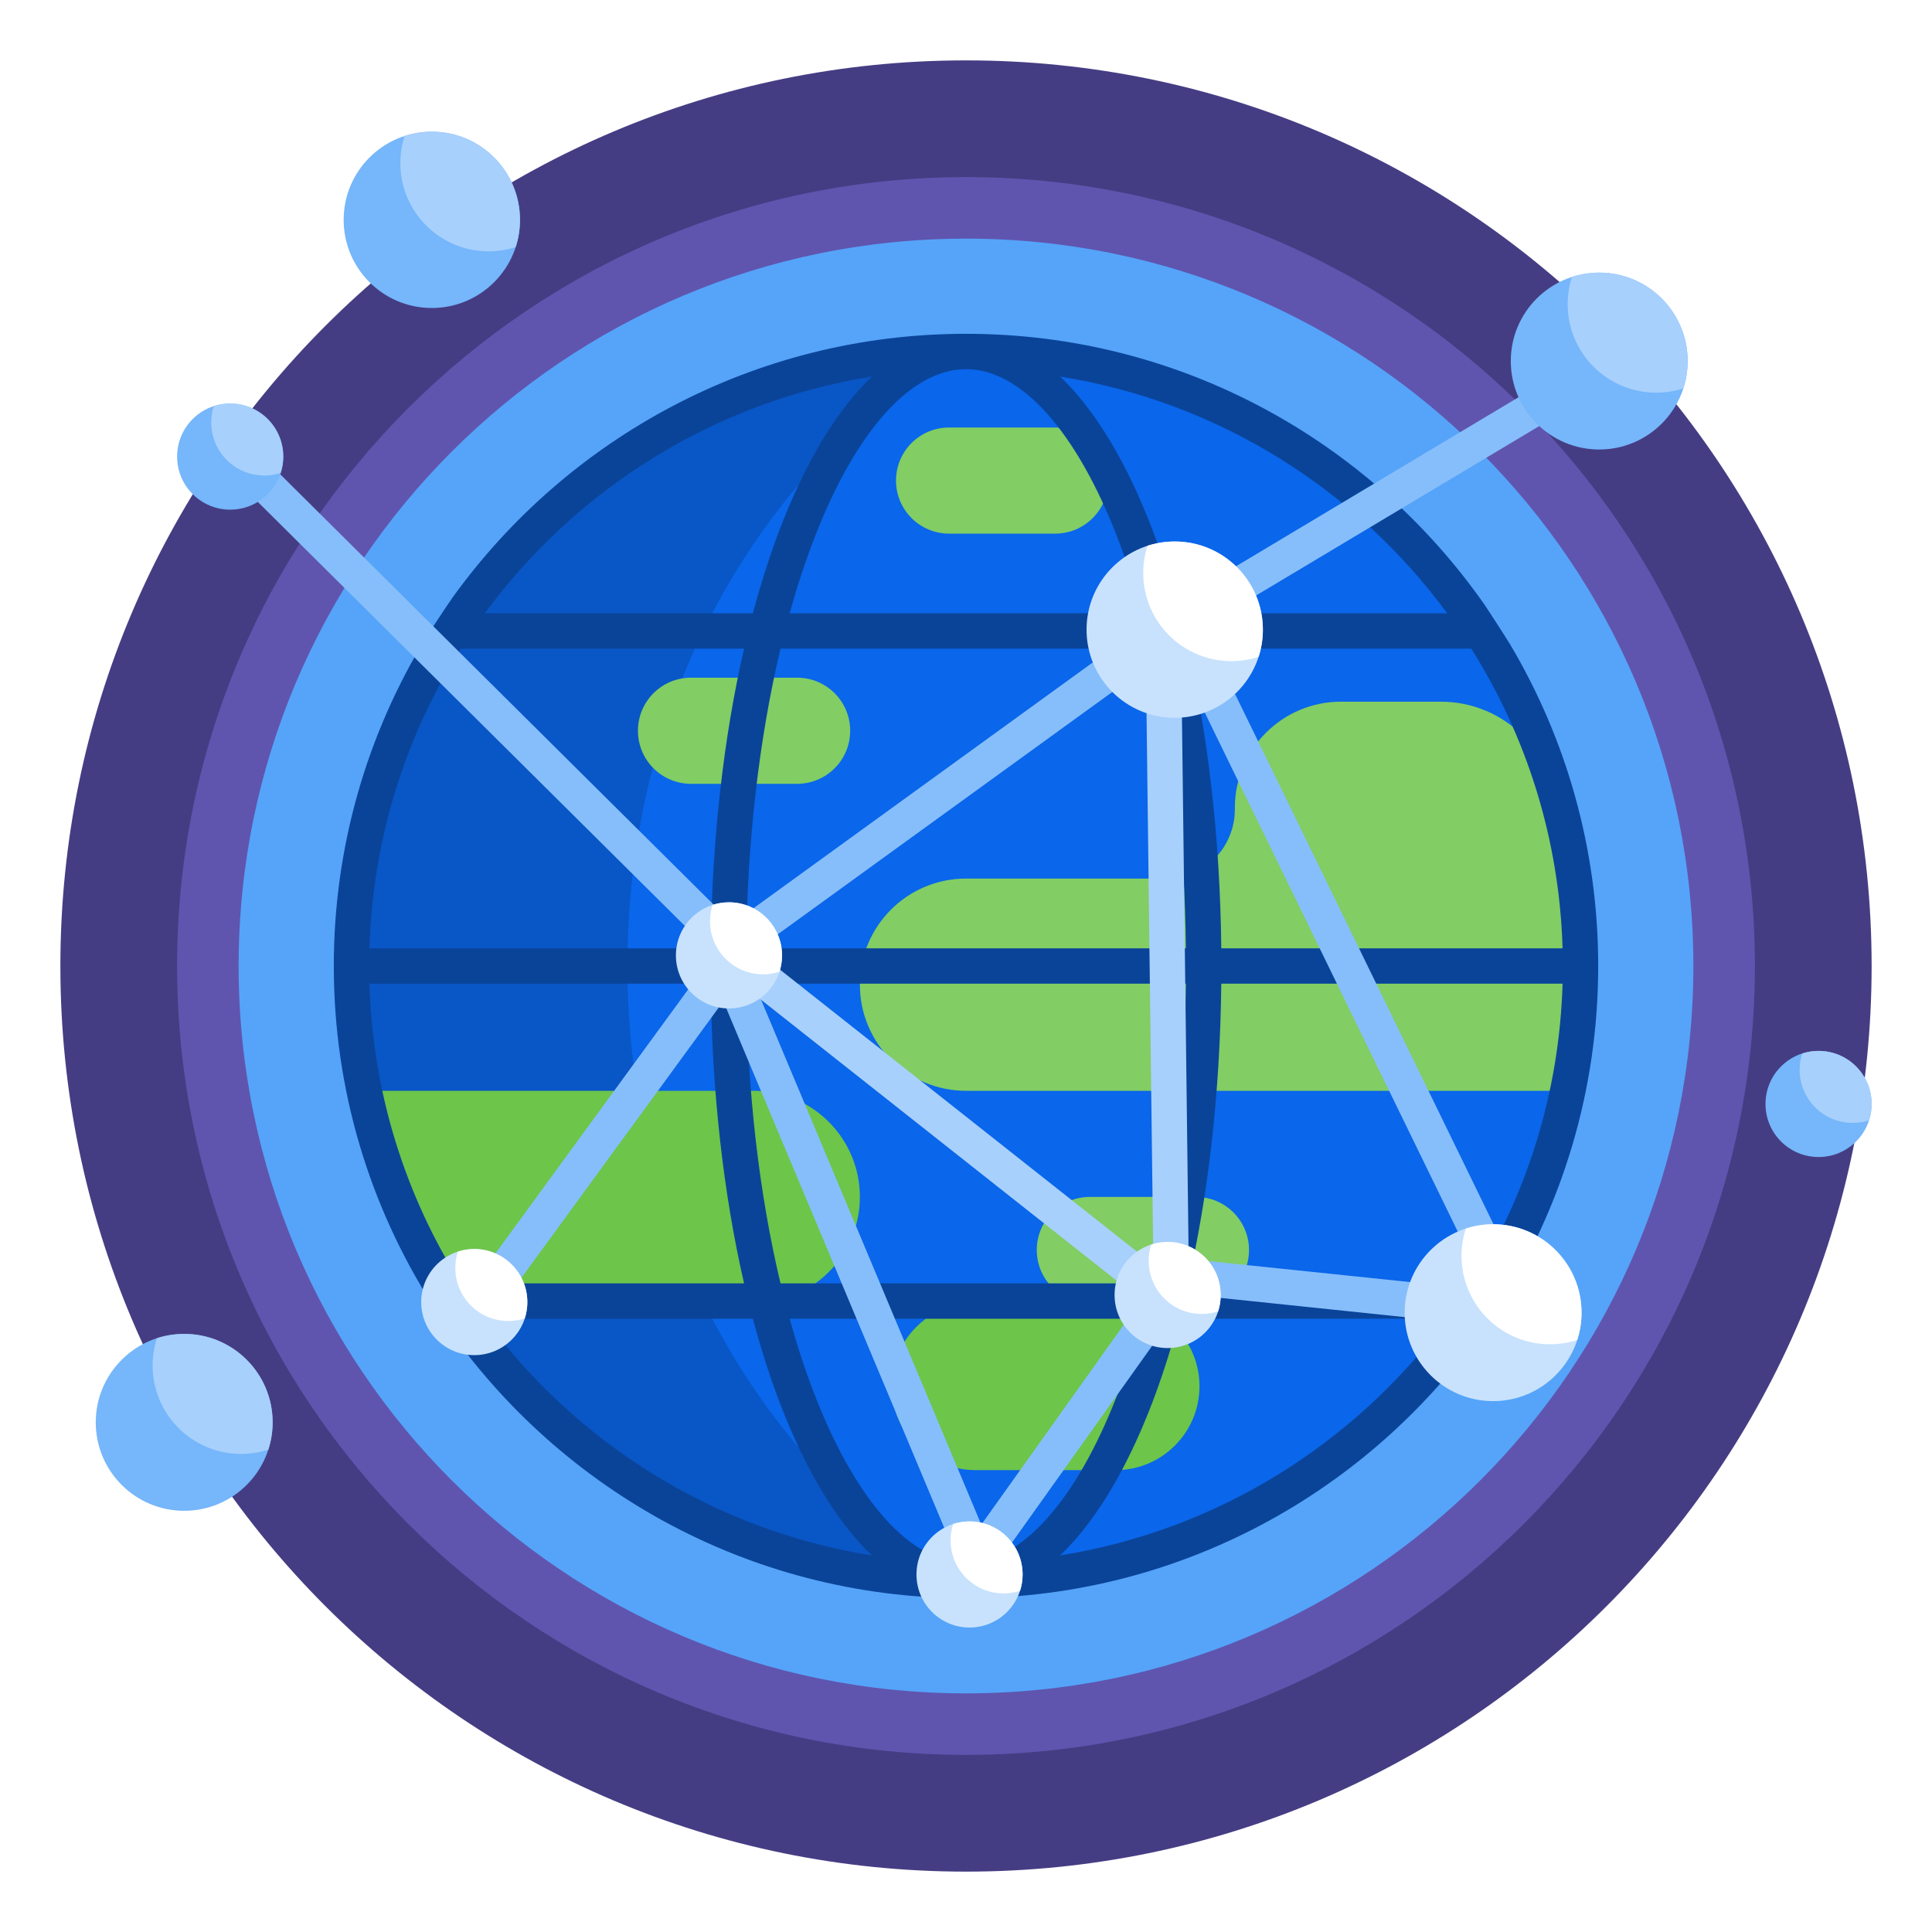 <svg width="128" height="128" viewBox="0 0 128 128" fill="none" xmlns="http://www.w3.org/2000/svg">
<g filter="url(#filter0_d)">
<path d="M124 60C124 93.137 97.137 120 64 120C30.863 120 4 93.137 4 60C4 26.863 30.863 0 64 0C97.137 0 124 26.863 124 60Z" fill="#453D83"/>
<path d="M116.266 60C116.266 88.865 92.865 112.266 64 112.266C35.135 112.266 11.734 88.865 11.734 60C11.734 31.135 35.134 7.734 64 7.734C92.866 7.734 116.266 31.134 116.266 60Z" fill="#5F55AF"/>
<path d="M112.19 60C112.19 86.615 90.615 108.19 64 108.19C37.385 108.19 15.81 86.615 15.81 60C15.81 33.385 37.385 11.81 64 11.81C90.615 11.81 112.19 33.385 112.19 60V60Z" fill="#55A4F9"/>
<path d="M104.482 60C104.482 82.357 86.357 100.482 64 100.482C41.643 100.482 23.519 82.357 23.519 60C23.519 37.643 41.643 19.519 64 19.519C86.357 19.519 104.482 37.643 104.482 60Z" fill="#0A66EA"/>
<path d="M62.87 100.466C41.035 99.867 23.519 81.979 23.519 60C23.519 38.021 41.035 20.133 62.87 19.534C50.186 27.291 41.565 42.503 41.565 60C41.565 77.497 50.186 92.709 62.87 100.466Z" fill="#0956C6"/>
<path d="M59.362 27.838C59.362 25.897 60.937 24.323 62.878 24.323H69.909C71.851 24.323 73.425 25.897 73.425 27.838C73.425 29.78 71.851 31.354 69.909 31.354H62.878C60.936 31.354 59.362 29.78 59.362 27.838V27.838ZM52.812 40.898H45.781C43.839 40.898 42.265 42.472 42.265 44.414C42.265 46.356 43.839 47.93 45.781 47.93H52.812C54.753 47.93 56.327 46.356 56.327 44.414C56.327 42.472 54.753 40.898 52.812 40.898ZM79.234 75.3H72.203C70.262 75.3 68.688 76.874 68.688 78.816C68.688 80.758 70.262 82.332 72.203 82.332H79.234C81.176 82.332 82.75 80.758 82.75 78.816C82.75 76.874 81.176 75.3 79.234 75.3ZM103.141 50.167C103.141 45.926 99.703 42.488 95.461 42.488H88.844C84.961 42.488 81.813 45.636 81.813 49.519C81.813 49.537 81.813 49.555 81.813 49.573C81.832 52.115 79.83 54.207 77.287 54.207H64C60.117 54.207 56.969 57.355 56.969 61.238C56.969 65.121 60.117 68.269 64 68.269H103.844V54.207L103.141 50.167Z" fill="#82CD64"/>
<path d="M24.156 68.269H49.938C53.821 68.269 56.969 71.417 56.969 75.301C56.969 79.184 53.821 82.332 49.938 82.332H28.844L24.156 68.269ZM79.469 87.843C79.469 84.775 76.981 82.287 73.912 82.287H64.634C61.566 82.287 59.078 84.775 59.078 87.843C59.078 90.912 61.566 93.4 64.634 93.4H73.912C76.981 93.4 79.469 90.912 79.469 87.843Z" fill="#6DC54A"/>
<path d="M98.391 36.116C90.817 25.244 78.225 18.115 64 18.115C50.005 18.115 37.592 25.014 29.981 35.59C29.687 35.999 28.339 38.049 28.198 38.281C24.339 44.618 22.115 52.054 22.115 60C22.115 68.237 24.505 75.927 28.629 82.411C28.686 82.724 28.868 82.993 29.12 83.167C36.634 94.442 49.464 101.885 64 101.885C78.536 101.885 91.366 94.442 98.88 83.167C99.132 82.994 99.314 82.724 99.372 82.411C103.495 75.927 105.885 68.237 105.885 60C105.885 52.232 103.759 44.95 100.059 38.708C99.835 38.331 98.556 36.353 98.391 36.116V36.116ZM103.524 58.828H80.913C80.836 51.559 80.046 44.806 78.704 38.973H97.475C101.121 44.758 103.311 51.549 103.524 58.828V58.828ZM95.877 36.629H78.122C76.233 29.559 73.493 24.058 70.236 20.95C80.719 22.618 89.843 28.421 95.877 36.629ZM49.431 58.828C49.509 51.702 50.298 44.9 51.711 38.973H76.288C77.701 44.9 78.491 51.702 78.569 58.828H49.431ZM78.569 61.172C78.491 68.297 77.701 75.1 76.289 81.027H51.711C50.298 75.1 49.509 68.297 49.431 61.172H78.569ZM64 20.459C67.635 20.459 71.295 24.532 74.042 31.634C74.647 33.197 75.195 34.867 75.684 36.629H52.315C52.805 34.868 53.353 33.197 53.958 31.634C56.705 24.532 60.365 20.459 64 20.459V20.459ZM57.764 20.95C54.507 24.059 51.767 29.559 49.878 36.629H32.123C38.157 28.421 47.28 22.618 57.764 20.95V20.95ZM30.525 38.973H49.296C47.954 44.806 47.164 51.559 47.087 58.828H24.476C24.689 51.549 26.878 44.758 30.525 38.973V38.973ZM24.476 61.172H47.087C47.164 68.441 47.954 75.194 49.296 81.027H30.525C26.878 75.242 24.689 68.451 24.476 61.172ZM32.123 83.371H49.878C51.767 90.441 54.507 95.941 57.764 99.05C47.28 97.382 38.157 91.579 32.123 83.371V83.371ZM64 99.541C60.365 99.541 56.705 95.468 53.958 88.366C53.353 86.803 52.805 85.132 52.315 83.371H75.684C75.195 85.132 74.647 86.803 74.042 88.366C71.295 95.468 67.635 99.541 64 99.541V99.541ZM70.236 99.05C73.493 95.941 76.233 90.441 78.122 83.371H95.877C89.843 91.579 80.719 97.382 70.236 99.05ZM97.475 81.027H78.704C80.046 75.194 80.836 68.441 80.913 61.172H103.524C103.311 68.451 101.121 75.242 97.475 81.027Z" fill="#0A4499"/>
<path d="M107.31 19.672C106.978 19.117 106.258 18.936 105.703 19.268L78.621 35.472C78.285 35.058 77.698 34.914 77.198 35.158C76.616 35.441 76.374 36.143 76.658 36.724L76.686 36.783L48.533 57.178L16.427 25.301C15.968 24.845 15.226 24.848 14.77 25.307C14.314 25.766 14.317 26.508 14.776 26.964L46.305 58.268C46.308 58.411 46.337 58.556 46.396 58.696L46.864 59.81L31.061 81.457C30.68 81.98 30.794 82.713 31.317 83.095C31.525 83.247 31.767 83.32 32.007 83.32C32.368 83.32 32.725 83.153 32.954 82.839L47.922 62.335L63.413 99.258L63.397 99.281C63.021 99.808 63.144 100.54 63.671 100.915C63.878 101.062 64.115 101.133 64.35 101.133C64.716 101.133 65.077 100.962 65.306 100.641L78.665 81.891C78.693 81.851 78.719 81.811 78.741 81.769L100.312 84.016C100.356 84.021 100.401 84.024 100.446 84.024C100.515 84.024 100.585 84.017 100.654 84.005C100.658 84.004 100.663 84.003 100.668 84.002C100.672 84.001 100.676 84.001 100.68 84C100.687 83.998 100.694 83.997 100.701 83.995C100.703 83.995 100.705 83.994 100.707 83.994C100.834 83.965 100.953 83.915 101.06 83.849C101.066 83.845 101.071 83.842 101.077 83.838C101.079 83.837 101.08 83.836 101.082 83.835C101.195 83.762 101.291 83.673 101.37 83.571C101.371 83.57 101.372 83.569 101.373 83.567C101.377 83.562 101.381 83.557 101.385 83.552C101.388 83.547 101.392 83.543 101.395 83.538C101.397 83.536 101.398 83.534 101.4 83.532C101.49 83.405 101.556 83.259 101.591 83.1C101.591 83.098 101.591 83.097 101.592 83.095C101.593 83.089 101.594 83.082 101.596 83.076C101.596 83.071 101.597 83.067 101.598 83.063C101.599 83.059 101.599 83.056 101.6 83.052C101.622 82.923 101.624 82.789 101.601 82.657C101.601 82.654 101.6 82.651 101.6 82.648C101.599 82.644 101.598 82.64 101.597 82.636C101.596 82.63 101.595 82.624 101.594 82.618C101.594 82.617 101.594 82.616 101.593 82.615C101.572 82.512 101.538 82.414 101.491 82.323L79.678 37.572L106.906 21.279C107.462 20.947 107.642 20.227 107.31 19.672V19.672ZM98.467 81.467L78.067 79.342C77.422 79.273 76.847 79.742 76.78 80.386C76.775 80.427 76.773 80.468 76.773 80.508C76.768 80.515 76.762 80.523 76.757 80.531L65.013 97.013L49.537 60.124L50.063 59.402C50.197 59.219 50.269 59.012 50.285 58.802L77.729 38.922L98.467 81.467Z" fill="#86BEFB"/>
<path d="M78.745 83.123C78.543 83.377 78.256 83.525 77.957 83.558C77.66 83.591 77.351 83.511 77.099 83.311L47.12 59.629C46.613 59.226 46.529 58.489 46.932 57.982C47.334 57.475 48.071 57.391 48.578 57.794L76.413 79.783L75.951 42.483C75.945 41.835 76.464 41.306 77.111 41.3C77.759 41.293 78.288 41.813 78.294 42.46L78.768 80.662C78.771 80.953 78.667 81.22 78.493 81.427L78.557 81.477C79.063 81.879 79.148 82.616 78.745 83.123Z" fill="#A7D0FC"/>
<path d="M80.875 81.797C80.875 83.738 79.301 85.312 77.359 85.312C75.418 85.312 73.844 83.738 73.844 81.797C73.844 79.855 75.418 78.281 77.359 78.281C79.301 78.281 80.875 79.855 80.875 81.797ZM64.234 96.797C62.293 96.797 60.719 98.371 60.719 100.312C60.719 102.254 62.293 103.828 64.234 103.828C66.176 103.828 67.75 102.254 67.75 100.312C67.75 98.371 66.176 96.797 64.234 96.797ZM98.922 77.109C95.686 77.109 93.062 79.733 93.062 82.969C93.062 86.205 95.686 88.828 98.922 88.828C102.158 88.828 104.781 86.205 104.781 82.969C104.781 79.733 102.158 77.109 98.922 77.109ZM77.828 31.875C74.602 31.875 71.987 34.49 71.987 37.716C71.987 40.942 74.602 43.557 77.828 43.557C81.054 43.557 83.669 40.942 83.669 37.716C83.669 34.49 81.054 31.875 77.828 31.875ZM48.297 55.781C46.355 55.781 44.781 57.355 44.781 59.297C44.781 61.238 46.355 62.812 48.297 62.812C50.238 62.812 51.812 61.238 51.812 59.297C51.812 57.355 50.238 55.781 48.297 55.781ZM31.422 78.75C29.48 78.75 27.906 80.324 27.906 82.266C27.906 84.207 29.48 85.781 31.422 85.781C33.363 85.781 34.938 84.207 34.938 82.266C34.938 80.324 33.363 78.75 31.422 78.75Z" fill="#C8E2FD"/>
<path d="M34.45 10.566C34.45 13.791 31.835 16.406 28.609 16.406C25.383 16.406 22.768 13.791 22.768 10.566C22.768 7.34 25.383 4.724 28.609 4.724C31.835 4.724 34.45 7.34 34.45 10.566ZM12.203 84.375C8.967 84.375 6.344 86.998 6.344 90.234C6.344 93.471 8.967 96.094 12.203 96.094C15.439 96.094 18.062 93.471 18.062 90.234C18.062 86.998 15.439 84.375 12.203 84.375ZM15.25 22.734C13.308 22.734 11.734 24.308 11.734 26.25C11.734 28.192 13.308 29.766 15.25 29.766C17.192 29.766 18.766 28.192 18.766 26.25C18.766 24.308 17.192 22.734 15.25 22.734ZM105.953 14.063C102.717 14.063 100.094 16.686 100.094 19.922C100.094 23.158 102.717 25.781 105.953 25.781C109.189 25.781 111.812 23.158 111.812 19.922C111.812 16.686 109.189 14.063 105.953 14.063ZM120.484 65.625C118.543 65.625 116.969 67.199 116.969 69.141C116.969 71.082 118.543 72.656 120.484 72.656C122.426 72.656 124 71.082 124 69.141C124 67.199 122.426 65.625 120.484 65.625Z" fill="#76B6FA"/>
<path d="M80.875 81.797C80.875 82.175 80.815 82.54 80.704 82.882C80.363 82.993 79.998 83.052 79.619 83.052C77.678 83.052 76.104 81.479 76.104 79.537C76.104 79.158 76.163 78.794 76.274 78.452C76.616 78.341 76.981 78.281 77.359 78.281C79.301 78.281 80.875 79.855 80.875 81.797ZM64.234 96.797C63.856 96.797 63.491 96.857 63.149 96.968C63.038 97.309 62.979 97.674 62.979 98.052C62.979 99.994 64.553 101.568 66.494 101.568C66.873 101.568 67.238 101.508 67.579 101.397C67.69 101.056 67.75 100.691 67.75 100.312C67.75 98.371 66.176 96.797 64.234 96.797V96.797ZM98.922 77.109C98.291 77.109 97.683 77.209 97.114 77.394C96.929 77.963 96.829 78.571 96.829 79.202C96.829 82.438 99.453 85.061 102.689 85.061C103.32 85.061 103.927 84.961 104.497 84.777C104.682 84.207 104.781 83.6 104.781 82.969C104.781 79.733 102.158 77.109 98.922 77.109ZM77.828 31.875C77.199 31.875 76.593 31.974 76.025 32.158C75.841 32.726 75.742 33.332 75.742 33.961C75.742 37.187 78.357 39.802 81.583 39.802C82.212 39.802 82.818 39.702 83.386 39.518C83.57 38.951 83.669 38.345 83.669 37.716C83.669 34.49 81.054 31.875 77.828 31.875ZM48.297 55.781C47.918 55.781 47.554 55.841 47.212 55.952C47.101 56.294 47.041 56.658 47.041 57.037C47.041 58.979 48.615 60.552 50.557 60.552C50.935 60.552 51.3 60.493 51.642 60.382C51.753 60.04 51.812 59.675 51.812 59.297C51.812 57.355 50.238 55.781 48.297 55.781V55.781ZM31.422 78.75C31.043 78.75 30.679 78.81 30.337 78.921C30.226 79.262 30.166 79.627 30.166 80.005C30.166 81.947 31.74 83.521 33.682 83.521C34.06 83.521 34.425 83.461 34.767 83.35C34.878 83.009 34.937 82.644 34.937 82.266C34.937 80.324 33.363 78.75 31.422 78.75Z" fill="white"/>
<path d="M18.766 26.25C18.766 26.629 18.706 26.993 18.595 27.335C18.253 27.446 17.889 27.506 17.51 27.506C15.569 27.506 13.994 25.932 13.994 23.99C13.994 23.611 14.054 23.247 14.165 22.905C14.507 22.794 14.871 22.734 15.25 22.734C17.192 22.734 18.766 24.308 18.766 26.25ZM12.203 84.375C11.572 84.375 10.964 84.475 10.395 84.659C10.21 85.229 10.111 85.836 10.111 86.468C10.111 89.704 12.734 92.327 15.97 92.327C16.601 92.327 17.209 92.227 17.778 92.043C17.963 91.473 18.062 90.865 18.062 90.234C18.062 86.998 15.439 84.375 12.203 84.375V84.375ZM120.484 65.625C120.106 65.625 119.741 65.685 119.399 65.796C119.289 66.137 119.229 66.502 119.229 66.881C119.229 68.822 120.803 70.396 122.744 70.396C123.123 70.396 123.488 70.337 123.829 70.226C123.94 69.884 124 69.519 124 69.141C124 67.199 122.426 65.625 120.484 65.625ZM105.953 14.063C105.322 14.063 104.714 14.162 104.145 14.347C103.96 14.916 103.861 15.524 103.861 16.155C103.861 19.391 106.484 22.014 109.72 22.014C110.351 22.014 110.959 21.915 111.528 21.73C111.713 21.161 111.812 20.553 111.812 19.922C111.812 16.686 109.189 14.063 105.953 14.063ZM28.609 4.724C27.98 4.724 27.374 4.824 26.807 5.008C26.623 5.575 26.523 6.181 26.523 6.81C26.523 10.036 29.139 12.651 32.364 12.651C32.993 12.651 33.599 12.552 34.167 12.368C34.351 11.8 34.45 11.194 34.45 10.565C34.45 7.34 31.835 4.724 28.609 4.724V4.724Z" fill="#A7D0FC"/>
</g>
<defs>
<filter id="filter0_d" x="0" y="0" width="128" height="128" filterUnits="userSpaceOnUse" color-interpolation-filters="sRGB">
<feFlood flood-opacity="0" result="BackgroundImageFix"/>
<feColorMatrix in="SourceAlpha" type="matrix" values="0 0 0 0 0 0 0 0 0 0 0 0 0 0 0 0 0 0 127 0" result="hardAlpha"/>
<feOffset dy="4"/>
<feGaussianBlur stdDeviation="2"/>
<feColorMatrix type="matrix" values="0 0 0 0 0 0 0 0 0 0 0 0 0 0 0 0 0 0 0.25 0"/>
<feBlend mode="normal" in2="BackgroundImageFix" result="effect1_dropShadow"/>
<feBlend mode="normal" in="SourceGraphic" in2="effect1_dropShadow" result="shape"/>
</filter>
</defs>
</svg>
